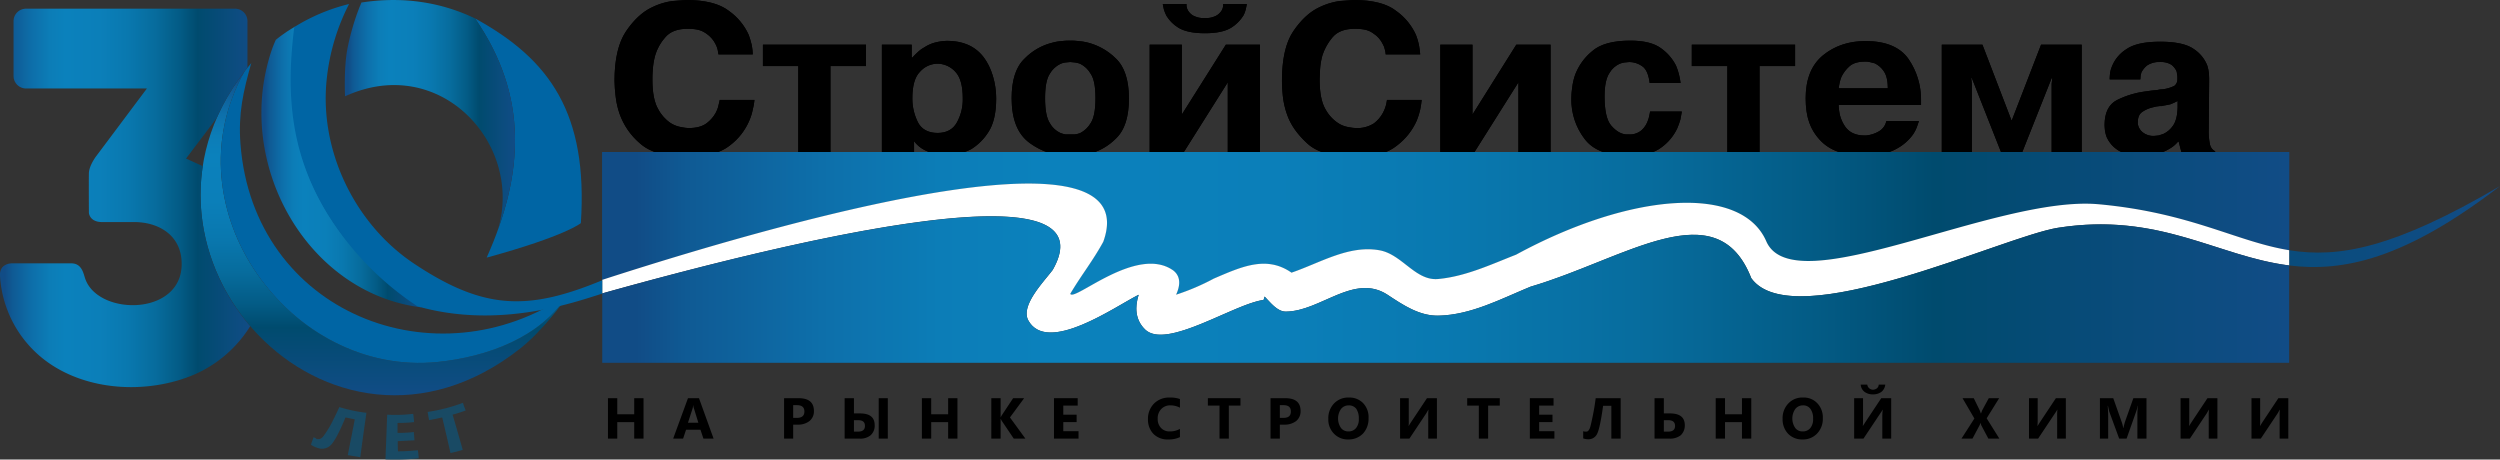 <svg id="Layer_1" data-name="Layer 1" xmlns="http://www.w3.org/2000/svg" xmlns:xlink="http://www.w3.org/1999/xlink" viewBox="0 0 1181 217.1"><rect x="0" y="0" width="1181" height="217.1" fill="#333333" stroke="none"/><defs><style>.cls-1{fill:none;}.cls-1,.cls-2,.cls-3{clip-rule:evenodd;}.cls-3,.cls-8{fill:url(#linear-gradient);}.cls-4{clip-path:url(#clip-path);}.cls-5{fill:url(#linear-gradient-2);}.cls-12,.cls-6,.cls-8{fill-rule:evenodd;}.cls-7{clip-path:url(#clip-path-2);}.cls-9{clip-path:url(#clip-path-3);}.cls-10{fill:url(#linear-gradient-4);}.cls-11{fill:#fff;}.cls-12{fill:url(#linear-gradient-5);}.cls-13{fill:url(#linear-gradient-6);}.cls-14{fill:url(#linear-gradient-7);}.cls-15{fill:#0065a4;}.cls-16{fill:url(#linear-gradient-8);}.cls-17{fill:url(#linear-gradient-9);}.cls-18{fill:url(#linear-gradient-10);}.cls-19{fill:url(#linear-gradient-11);}.cls-20{fill:url(#linear-gradient-12);}.cls-21{fill:#194a64;}</style><linearGradient id="linear-gradient" x1="284.51" y1="105.54" x2="1081.38" y2="105.54" gradientUnits="userSpaceOnUse"><stop offset="0.02" stop-color="#114c86"/><stop offset="0.05" stop-color="#0f5a94"/><stop offset="0.13" stop-color="#0d6faa"/><stop offset="0.2" stop-color="#0c7db7"/><stop offset="0.26" stop-color="#0b81bc"/><stop offset="0.4" stop-color="#0b7fb9"/><stop offset="0.51" stop-color="#0978af"/><stop offset="0.62" stop-color="#076c9d"/><stop offset="0.72" stop-color="#035b85"/><stop offset="0.79" stop-color="#004b6e"/><stop offset="1" stop-color="#114c86"/></linearGradient><clipPath id="clip-path"><path class="cls-1" d="M1081.4,118.2v7.2c25.5,3.2,54.8-3,99.6-37.5-50.1,29.4-76.3,34.1-99.6,30.3"/></clipPath><linearGradient id="linear-gradient-2" x1="63.64" y1="108.25" x2="1181" y2="108.25" gradientUnits="userSpaceOnUse"><stop offset="0" stop-color="#114c86"/><stop offset="0.26" stop-color="#0b81bc"/><stop offset="0.4" stop-color="#0b7fb9"/><stop offset="0.51" stop-color="#0978af"/><stop offset="0.62" stop-color="#076c9d"/><stop offset="0.72" stop-color="#035b85"/><stop offset="0.79" stop-color="#004b6e"/><stop offset="1" stop-color="#114c86"/></linearGradient><clipPath id="clip-path-2"><path class="cls-2" d="M360.4,21.1V31.2h16.7V71.9h15.2V31.2h16.8V21.1Zm218.7,0-20.8,33v-33H543.1V71.9h16.1l20.8-33v33h15.2V21.1Zm137.2,0-20.7,33v-33H680.4V71.9h16.1l20.8-33v33h15.2V21.1Zm82.9,0V31.2H816V71.9h15.2V31.2H848V21.1Zm165,0L950.4,56.8h-.2L936.5,21.1H917.3V71.9h14.2V39.5l-.3-2.6h.3l13.8,35h10l13.9-35h.3l-.3,2.6V71.9h14.2V21.1Zm64.5,26.6v3.2c-.1,3.8-.9,6.7-2.2,8.5a11.1,11.1,0,0,1-4.6,3.9l-2.2.7-2,.2a8,8,0,0,1-5.5-1.7,6.3,6.3,0,0,1-2.2-3.5c0-.2-.1-.4-.1-.6v-.6c0-2.4.7-4,2.2-5a14.3,14.3,0,0,1,4.9-2.1l1.7-.4,1.6-.2h.9l.8-.2,1.7-.3,1.5-.3,1.7-.7ZM869,39.3a17.1,17.1,0,0,1,.9-3,16.2,16.2,0,0,1,3.8-5c1.7-1.5,4.2-2.2,7.4-2.2a9,9,0,0,1,2.1.2l2.4.6a10.7,10.7,0,0,1,4.2,3.6c1.3,1.8,2,4.5,2,8.2H868.6C868.7,41,868.8,40.2,869,39.3Zm-7.9-13.1c-5.4,4.5-8.1,11.2-8.1,20.2s2.2,14.8,6.7,19.7,11.3,7.4,20.4,7.4c6.9,0,12.1-1.1,15.8-3.2a22.8,22.8,0,0,0,7.9-6.9,17.3,17.3,0,0,0,1.7-3.3l1-2.9H891.1a7.3,7.3,0,0,1-3.6,4.9,14.5,14.5,0,0,1-6,1.9h-.7c-4.1,0-7.1-1.4-9-4a16.8,16.8,0,0,1-3.1-8.9c0-.2-.1-.5-.1-.7v-.8h38.9V47.4a33.8,33.8,0,0,0-5.9-19.5c-3.9-5.6-10.7-8.5-20.3-8.5C873.3,19.4,866.6,21.7,861.1,26.2ZM433.6,57.7A25,25,0,0,1,431,46.4c0-5.9,1.2-10.1,3.6-12.5a11.2,11.2,0,0,1,7.7-3.8h1.2a11.6,11.6,0,0,1,7.8,3.8c2.3,2.4,3.5,6.6,3.5,12.5A22.3,22.3,0,0,1,452,57.9c-1.8,3.2-4.8,4.9-9.1,4.9S435.3,61.1,433.6,57.7ZM442.1,20a17.4,17.4,0,0,0-5.5,2.4,13.1,13.1,0,0,0-2.8,2,36.9,36.9,0,0,0-2.8,2.8h-.3V21.1H416.6V90.4h15.2V66.7a14.4,14.4,0,0,0,5,4.2,23.2,23.2,0,0,0,6.1,2.1l2.1.3h2.2l4-.4a22.2,22.2,0,0,0,7.7-2.5,25.3,25.3,0,0,0,8-8c2.4-3.6,3.7-8.9,3.7-15.9s-2.1-14.6-6.1-19.7-9.8-7.5-17.1-7.5A25.3,25.3,0,0,0,442.1,20Zm61.3,43.5a11.7,11.7,0,0,1-2.5-.7,11,11,0,0,1-5-4.7c-1.5-2.4-2.2-6.3-2.2-11.7s.7-9.2,2.2-11.5a11.6,11.6,0,0,1,5-4.7,7.8,7.8,0,0,1,2.5-.7l2.2-.2,2.1.2a11.4,11.4,0,0,1,2.5.6,11.6,11.6,0,0,1,5,4.7c1.6,2.3,2.3,6.2,2.3,11.6s-.7,9.4-2.3,11.8a12.2,12.2,0,0,1-5,4.7,11.4,11.4,0,0,1-2.5.6h-4.3Zm-1.8-44.1a20.5,20.5,0,0,0-4.2.7A27.6,27.6,0,0,0,484,27.7c-4.1,3.9-6.1,10.2-6.1,18.7,0,10.1,2.9,17.1,8.6,21.2a32.3,32.3,0,0,0,19.1,6.2h0l3.9-.2a18.5,18.5,0,0,0,4.1-.7,27.2,27.2,0,0,0,13.6-7.5c4.1-3.9,6.1-10.2,6.1-18.9s-2.1-15-6.2-18.9A29.1,29.1,0,0,0,513.4,20a25.7,25.7,0,0,0-4-.6,24.8,24.8,0,0,0-3.8-.2A27.5,27.5,0,0,0,501.6,19.4Zm250.5,4.8a26.6,26.6,0,0,0-8,11.1,28.2,28.2,0,0,0-1.4,6.1,34.6,34.6,0,0,0-.4,5.2,30.5,30.5,0,0,0,6.1,18.8c4,5.5,11,8.2,20.9,8.2,6.9,0,12.1-1.3,15.6-4a23.5,23.5,0,0,0,7.4-8.9,35.2,35.2,0,0,0,1.5-4.2c.3-1.4.5-2.6.7-3.8h-15a17.7,17.7,0,0,1-.4,2,10.9,10.9,0,0,1-.7,2.4,10.9,10.9,0,0,1-2.9,4.4,8.5,8.5,0,0,1-6,2h-1.3c-2.5-.2-4.8-1.6-7-4.1S758,52.1,758,45.5c0-5.1.8-8.8,2.3-11a10.6,10.6,0,0,1,4.9-4.4,9.8,9.8,0,0,1,2.3-.6l2.2-.2a10.6,10.6,0,0,1,6.1,2c1.9,1.3,3,4,3.5,7.9h14.6a31,31,0,0,0-.7-3.8,26.8,26.8,0,0,0-1.4-4.3,22.2,22.2,0,0,0-7-8.2c-3.3-2.5-8.2-3.7-14.6-3.7C762,19.2,756,20.8,752.1,24.2ZM577.8,1.9a5,5,0,0,1-1.4,4,6.4,6.4,0,0,1-3,2,8.8,8.8,0,0,1-2.6.6h-3.3a8.8,8.8,0,0,1-2.6-.6,6.4,6.4,0,0,1-3-2,5.4,5.4,0,0,1-1.4-4H549.3c.1.7.3,1.6.5,2.5a18.8,18.8,0,0,0,1.2,3,17.1,17.1,0,0,0,5.7,5.7c2.8,1.7,6.9,2.6,12.5,2.6s9.6-.9,12.4-2.6a17.8,17.8,0,0,0,5.8-5.8,11.5,11.5,0,0,0,1.1-2.9c.2-.9.4-1.8.5-2.5ZM317.5.5a31.6,31.6,0,0,0-9.8,3.1c-4.3,2.1-8.3,5.8-11.9,11.1s-5.5,13.1-5.5,23.5a69,69,0,0,0,.5,7.1,38.3,38.3,0,0,0,1.9,8.5,32.7,32.7,0,0,0,9.7,14q7.1,6.3,22.2,6.3c9,0,15.7-1.8,20.2-5.4A28.7,28.7,0,0,0,354,56.9a25,25,0,0,0,1.6-5.1,27.8,27.8,0,0,0,.8-4.6H340c-.1.6-.3,1.5-.6,2.6a12.5,12.5,0,0,1-1.3,3.5,15.7,15.7,0,0,1-4.4,5c-1.9,1.4-4.7,2.2-8.4,2.2a20.1,20.1,0,0,1-3.2-.4,13.8,13.8,0,0,1-5.2-1.9,18.2,18.2,0,0,1-6-6.7c-1.8-3.1-2.7-7.8-2.7-13.9a47.5,47.5,0,0,1,.2-4.8,32.5,32.5,0,0,1,1.1-6.6,22.3,22.3,0,0,1,4.8-8.6c2.3-2.7,5.8-4,10.5-4s6.8.8,8.9,2.3a13,13,0,0,1,4.3,4.9,11.7,11.7,0,0,1,1,2.6,22.3,22.3,0,0,1,.4,2.3h16.2a24.8,24.8,0,0,0-.5-4.5,41.9,41.9,0,0,0-1.4-4.7,27.8,27.8,0,0,0-9.3-11.3C339.9,1.7,333.1,0,324,0ZM632.7.5a32.4,32.4,0,0,0-9.8,3.1c-4.3,2.1-8.3,5.8-11.9,11.1s-5.4,13.1-5.4,23.5a65.8,65.8,0,0,0,.4,7.1,38.3,38.3,0,0,0,1.9,8.5c1.7,5.1,5,9.7,9.7,14s12.2,6.3,22.2,6.3,15.7-1.8,20.2-5.4a29.9,29.9,0,0,0,9.3-11.8,33.3,33.3,0,0,0,1.6-5.1,43,43,0,0,0,.7-4.6H655.2a22.4,22.4,0,0,1-.5,2.6,17,17,0,0,1-1.4,3.5,15.3,15.3,0,0,1-4.3,5,14.5,14.5,0,0,1-8.4,2.2,19.7,19.7,0,0,1-3.3-.4,12.8,12.8,0,0,1-5.1-1.9,18.3,18.3,0,0,1-6.1-6.7c-1.8-3.1-2.7-7.8-2.7-13.9,0-1.1.1-2.7.2-4.8a32.5,32.5,0,0,1,1.1-6.6,25.3,25.3,0,0,1,4.8-8.6c2.3-2.7,5.8-4,10.5-4s6.9.8,8.9,2.3a12.2,12.2,0,0,1,4.3,4.9,8.2,8.2,0,0,1,1,2.6,10.1,10.1,0,0,1,.4,2.3h16.3a40,40,0,0,0-.6-4.5,27.9,27.9,0,0,0-1.4-4.7,27.8,27.8,0,0,0-9.3-11.3C655.2,1.7,648.4,0,639.3,0Zm413.8,71.4v-.4a4.6,4.6,0,0,1-2.5-3.2,29,29,0,0,1-.6-6.9l.2-23.2c0-1,0-2.1-.1-3.4a18,18,0,0,0-.8-3.9,16.6,16.6,0,0,0-6.3-7.7c-3.2-2.3-8.5-3.5-15.9-3.5s-12.7,1.2-16.1,3.6a17.1,17.1,0,0,0-6.6,7.8,13.9,13.9,0,0,0-1,3.3c-.1,1.1-.2,2.1-.2,3.1h14.5c0-.5.1-1,.1-1.5s.3-1.2.4-1.8a10.3,10.3,0,0,1,2.7-3.3,10.1,10.1,0,0,1,6.1-1.6,9.3,9.3,0,0,1,5.4,1.3,8.4,8.4,0,0,1,2.3,2.8,4,4,0,0,1,.3,1.5,6,6,0,0,1,.2,1.2v1.4a3.7,3.7,0,0,1-1.5,3.1,17.5,17.5,0,0,1-5.5,1.6,9.9,9.9,0,0,0-2.4.3l-2.9.3-1.4.2-1.5.2a42.2,42.2,0,0,0-13.2,4c-4,2-6,6-6,11.9,0,.8.1,1.7.2,2.7a16.7,16.7,0,0,0,.8,3,14.2,14.2,0,0,0,5.1,6c2.5,1.7,6.3,2.6,11.5,2.6l4-.3a31.1,31.1,0,0,0,6-1.3,21.6,21.6,0,0,0,3.7-1.9,13.8,13.8,0,0,0,3.4-3h.3l1.3,5Z"/></clipPath><clipPath id="clip-path-3"><path class="cls-3" d="M1081.4,118.2V71.8H284.5v60.4c106.2-34.4,256.4-72.8,236.7-18-4.9,9-10.4,15.8-15.6,24.6.8,1.7,7-2.6,15.2-6.9,10.4-5.5,23.9-11,33.5-4.1,3.8,3,3.1,7.5,1.3,11.4a107.8,107.8,0,0,0,17.8-7.6c12.9-5.5,24.8-11.1,36.7-2.8,13.5-4.6,27-13.1,41.4-10.6,10.8,1.8,17.1,14.6,27.9,13.6,12.9-1.2,24.8-6.8,36.8-11.5,54.5-29.6,106.5-33.2,118.2-6.3,7.7,17.7,44.3,6.7,83-4.2,26.7-7.6,54.3-15.1,74.1-13.3,43.5,4,65.1,17.7,89.9,21.7"/></clipPath><linearGradient id="linear-gradient-4" x1="284.51" y1="99.97" x2="1081.38" y2="99.97" xlink:href="#linear-gradient"/><linearGradient id="linear-gradient-5" x1="123.53" y1="78.82" x2="199.02" y2="78.82" xlink:href="#linear-gradient"/><linearGradient id="linear-gradient-6" x1="116.35" y1="32.45" x2="116.35" y2="32.91" xlink:href="#linear-gradient"/><linearGradient id="linear-gradient-7" x1="181.44" y1="33.79" x2="181.44" y2="186.75" xlink:href="#linear-gradient"/><linearGradient id="linear-gradient-8" x1="124.58" y1="35.25" x2="32.36" y2="59.49" xlink:href="#linear-gradient"/><linearGradient id="linear-gradient-9" x1="0" y1="93.49" x2="118.21" y2="93.49" xlink:href="#linear-gradient"/><linearGradient id="linear-gradient-10" x1="162.89" y1="54.32" x2="243.3" y2="54.32" xlink:href="#linear-gradient"/><linearGradient id="linear-gradient-11" x1="123.4" y1="30.83" x2="31.6" y2="54.96" xlink:href="#linear-gradient"/><linearGradient id="linear-gradient-12" x1="284.51" y1="136.81" x2="1081.38" y2="136.81" xlink:href="#linear-gradient"/></defs><path d="M304,207.2h-4.4v-7.8h-8v7.8h-4.4V188.1h4.4v7.6h8v-7.6H304Z"/><path d="M337.1,207.2h-4.8l-1.4-4.2h-6.8l-1.4,4.2H318l7-19.1h5.2Zm-7.2-7.5-2-6.5a6.1,6.1,0,0,1-.4-1.7h-.1a5.1,5.1,0,0,1-.3,1.7l-2.1,6.5Z"/><path d="M374.7,200.6v6.6h-4.3V188.1h6.8c4.9,0,7.3,2,7.3,6.1a5.9,5.9,0,0,1-2.1,4.7,8.7,8.7,0,0,1-5.6,1.7Zm0-9.2v6h1.8c2.3,0,3.5-1,3.5-3s-1.2-3-3.5-3Z"/><path d="M399,207.2V188.1h4.4v7.2h2.8c4.7,0,7,1.8,7,5.6a6,6,0,0,1-1.9,4.7,7.6,7.6,0,0,1-5.3,1.6Zm4.4-8.7v5.4h1.9q3.3,0,3.3-2.7c0-1.8-1-2.7-3.2-2.7Zm16,8.7h-4.3V188.1h4.3Z"/><path d="M452.3,207.2h-4.4v-7.8h-8v7.8h-4.4V188.1h4.4v7.6h8v-7.6h4.4Z"/><path d="M484.4,207.2h-5.5l-5.6-8.3a4.3,4.3,0,0,1-.5-1h-.1v9.3h-4.4V188.1h4.4v9h.1a4.5,4.5,0,0,1,.5-1l5.3-8h5.2l-6.7,9.1Z"/><path d="M509.5,207.2H497.9V188.1h11.2v3.5h-6.8v4.3h6.3v3.5h-6.3v4.3h7.2Z"/><path d="M557.4,206.5a12.5,12.5,0,0,1-5.5,1.1,9.4,9.4,0,0,1-7-2.6,9.7,9.7,0,0,1-2.6-6.9,10.2,10.2,0,0,1,2.9-7.5,10,10,0,0,1,7.4-2.8,13.5,13.5,0,0,1,4.8.7v4.1a9.3,9.3,0,0,0-4.4-1.1,5.7,5.7,0,0,0-4.4,1.7,6.2,6.2,0,0,0-1.7,4.6,6,6,0,0,0,1.6,4.4,5.4,5.4,0,0,0,4.2,1.6,9.4,9.4,0,0,0,4.7-1.2Z"/><path d="M586,191.6h-5.5v15.6h-4.4V191.6h-5.5v-3.5H586Z"/><path d="M604.6,200.6v6.6h-4.4V188.1h6.9c4.9,0,7.3,2,7.3,6.1a5.9,5.9,0,0,1-2.1,4.7,8.9,8.9,0,0,1-5.6,1.7Zm0-9.2v6h1.7c2.4,0,3.5-1,3.5-3s-1.1-3-3.5-3Z"/><path d="M637,207.6a9,9,0,0,1-6.8-2.7,9.4,9.4,0,0,1-2.7-7,10,10,0,0,1,2.7-7.3,9.2,9.2,0,0,1,7.1-2.8,8.9,8.9,0,0,1,6.7,2.7,9.5,9.5,0,0,1,2.5,7,10.3,10.3,0,0,1-2.6,7.3A9.4,9.4,0,0,1,637,207.6Zm.1-16.1a4.5,4.5,0,0,0-3.6,1.7,7.9,7.9,0,0,0,0,9,4.3,4.3,0,0,0,3.5,1.6,4.4,4.4,0,0,0,3.6-1.6,6.4,6.4,0,0,0,1.3-4.4,8,8,0,0,0-1.2-4.7A4.4,4.4,0,0,0,637.1,191.5Z"/><path d="M678.8,207.2h-4.1V196.7a29.1,29.1,0,0,1,.1-3.1h-.1l-.9,1.6-8,12h-4.4V188.1h4.1v10.6a15.7,15.7,0,0,1-.1,2.6h0l1-1.6,7.7-11.6h4.7Z"/><path d="M708.5,191.6H703v15.6h-4.4V191.6h-5.5v-3.5h15.4Z"/><path d="M734.3,207.2H722.7V188.1h11.2v3.5h-6.8v4.3h6.3v3.5h-6.3v4.3h7.2Z"/><path d="M765.6,207.2h-4.4V191.7h-3.9c-1,7.3-2,11.8-2.9,13.4a4.4,4.4,0,0,1-4.1,2.4,6.7,6.7,0,0,1-2.4-.4v-3.4a3.6,3.6,0,0,0,1.4.2,1.4,1.4,0,0,0,.9-.3,4.4,4.4,0,0,0,1-1.8c.3-1,.7-2.8,1.2-5.2s1-5.3,1.4-8.5h11.8Z"/><path d="M781.6,207.2V188.1H786v7.2h2.9c4.6,0,7,1.8,7,5.6a6.3,6.3,0,0,1-1.9,4.7,8.1,8.1,0,0,1-5.4,1.6Zm4.4-8.7v5.4h2q3.3,0,3.3-2.7c0-1.8-1.1-2.7-3.2-2.7Z"/><path d="M827.3,207.2h-4.4v-7.8h-8v7.8h-4.4V188.1h4.4v7.6h8v-7.6h4.4Z"/><path d="M851.5,207.6a9.1,9.1,0,0,1-6.8-2.7,9.8,9.8,0,0,1-2.6-7,10,10,0,0,1,2.7-7.3,9,9,0,0,1,7-2.8,8.7,8.7,0,0,1,6.7,2.7,9.6,9.6,0,0,1,2.6,7,10,10,0,0,1-2.7,7.3A9.1,9.1,0,0,1,851.5,207.6Zm.2-16.1a4.5,4.5,0,0,0-3.6,1.7,7.9,7.9,0,0,0,0,9,4.2,4.2,0,0,0,3.5,1.6,4.4,4.4,0,0,0,3.6-1.6,6.4,6.4,0,0,0,1.3-4.4,7.3,7.3,0,0,0-1.3-4.7A4.1,4.1,0,0,0,851.7,191.5Z"/><path d="M893.4,207.2h-4.2V196.7a26.9,26.9,0,0,1,.2-3.1h-.1a12.1,12.1,0,0,1-1,1.6l-8,12h-4.4V188.1h4.2v10.6c0,1.3-.1,2.2-.1,2.6h0c0-.1.4-.6,1-1.6l7.7-11.6h4.7Zm-2.8-25.5a5,5,0,0,1-1.8,3.4,6.5,6.5,0,0,1-4,1.2,6.3,6.3,0,0,1-4-1.2,4.6,4.6,0,0,1-1.8-3.4h3.1a2.6,2.6,0,0,0,.9,1.7,2.9,2.9,0,0,0,1.8.7,3.2,3.2,0,0,0,1.9-.7,2.3,2.3,0,0,0,.8-1.7Z"/><path d="M944.5,207.2h-5.2L936,201c-.1-.2-.2-.7-.4-1.3h0a5.5,5.5,0,0,1-.5,1.3l-3.3,6.2h-5.2l6.1-9.5-5.6-9.6h5.3l2.8,5.7.6,1.6h0l.6-1.6,3.1-5.7h4.9l-5.9,9.5Z"/><path d="M975.9,207.2h-4.1V196.7a29.1,29.1,0,0,1,.1-3.1h-.1a12.1,12.1,0,0,1-1,1.6l-8,12h-4.3V188.1h4.1v10.6c0,1.3-.1,2.2-.1,2.6h0l1-1.6,7.7-11.6h4.7Z"/><path d="M1014,207.2h-4.3V195.8c0-1.3.1-2.6.2-4.1h-.1a13,13,0,0,1-.6,2.5l-4.6,13h-3.5l-4.7-12.8-.6-2.7h-.1c.1,1.9.2,3.5.2,4.9v10.6H992V188.1h6.3l4,11.3a14.3,14.3,0,0,1,.7,2.8h.1c.2-1.1.5-2,.7-2.8l4-11.3h6.2Z"/><path d="M1047.5,207.2h-4.1V196.7a29.1,29.1,0,0,1,.1-3.1h-.1l-.9,1.6-8,12h-4.4V188.1h4.1v10.6a15.7,15.7,0,0,1-.1,2.6h0l1-1.6,7.7-11.6h4.7Z"/><path d="M1081,207.2h-4.1V196.7a29.1,29.1,0,0,1,.1-3.1h-.1l-.9,1.6-8,12h-4.4V188.1h4.1v10.6a15.7,15.7,0,0,1-.1,2.6h0l1-1.6,7.7-11.6h4.7Z"/><g class="cls-4"><rect class="cls-5" x="1081.4" y="87.9" width="99.6" height="40.71"/></g><path class="cls-6" d="M360.4,21.1V31.2h16.7V71.9h15.2V31.2h16.8V21.1Zm218.7,0-20.8,33v-33H543.1V71.9h16.1l20.8-33v33h15.2V21.1Zm137.2,0-20.7,33v-33H680.4V71.9h16.1l20.8-33v33h15.2V21.1Zm82.9,0V31.2H816V71.9h15.2V31.2H848V21.1Zm165,0L950.4,56.8h-.2L936.5,21.1H917.3V71.9h14.2V39.5l-.3-2.6h.3l13.8,35h10l13.9-35h.3l-.3,2.6V71.9h14.2V21.1Zm64.5,26.6v3.2c-.1,3.8-.9,6.7-2.2,8.5a11.1,11.1,0,0,1-4.6,3.9l-2.2.7-2,.2a8,8,0,0,1-5.5-1.7,6.3,6.3,0,0,1-2.2-3.5c0-.2-.1-.4-.1-.6v-.6c0-2.4.7-4,2.2-5a14.3,14.3,0,0,1,4.9-2.1l1.7-.4,1.6-.2h.9l.8-.2,1.7-.3,1.5-.3,1.7-.7ZM869,39.3a17.1,17.1,0,0,1,.9-3,16.2,16.2,0,0,1,3.8-5c1.7-1.5,4.2-2.2,7.4-2.2a9,9,0,0,1,2.1.2l2.4.6a10.7,10.7,0,0,1,4.2,3.6c1.3,1.8,2,4.5,2,8.2H868.6C868.7,41,868.8,40.2,869,39.3Zm-7.9-13.1c-5.4,4.5-8.1,11.2-8.1,20.2s2.2,14.8,6.7,19.7,11.3,7.4,20.4,7.4c6.9,0,12.1-1.1,15.8-3.2a22.8,22.8,0,0,0,7.9-6.9,17.3,17.3,0,0,0,1.7-3.3l1-2.9H891.1a7.3,7.3,0,0,1-3.6,4.9,14.5,14.5,0,0,1-6,1.9h-.7c-4.1,0-7.1-1.4-9-4a16.8,16.8,0,0,1-3.1-8.9c0-.2-.1-.5-.1-.7v-.8h38.9V47.4a33.8,33.8,0,0,0-5.9-19.5c-3.9-5.6-10.7-8.5-20.3-8.5C873.3,19.4,866.6,21.7,861.1,26.2ZM433.6,57.7A25,25,0,0,1,431,46.4c0-5.9,1.2-10.1,3.6-12.5a11.2,11.2,0,0,1,7.7-3.8h1.2a11.6,11.6,0,0,1,7.8,3.8c2.3,2.4,3.5,6.6,3.5,12.5A22.3,22.3,0,0,1,452,57.9c-1.8,3.2-4.8,4.9-9.1,4.9S435.3,61.1,433.6,57.7ZM442.1,20a17.4,17.4,0,0,0-5.5,2.4,13.1,13.1,0,0,0-2.8,2,36.9,36.9,0,0,0-2.8,2.8h-.3V21.1H416.6V90.4h15.2V66.7a14.4,14.4,0,0,0,5,4.2,23.2,23.2,0,0,0,6.1,2.1l2.1.3h2.2l4-.4a22.2,22.2,0,0,0,7.7-2.5,25.3,25.3,0,0,0,8-8c2.4-3.6,3.7-8.9,3.7-15.9s-2.1-14.6-6.1-19.7-9.8-7.5-17.1-7.5A25.3,25.3,0,0,0,442.1,20Zm61.3,43.5a11.7,11.7,0,0,1-2.5-.7,11,11,0,0,1-5-4.7c-1.5-2.4-2.2-6.3-2.2-11.7s.7-9.2,2.2-11.5a11.6,11.6,0,0,1,5-4.7,7.8,7.8,0,0,1,2.5-.7l2.2-.2,2.1.2a11.4,11.4,0,0,1,2.5.6,11.6,11.6,0,0,1,5,4.7c1.6,2.3,2.3,6.2,2.3,11.6s-.7,9.4-2.3,11.8a12.2,12.2,0,0,1-5,4.7,11.4,11.4,0,0,1-2.5.6h-4.3Zm-1.8-44.1a20.5,20.5,0,0,0-4.2.7A27.6,27.6,0,0,0,484,27.7c-4.1,3.9-6.1,10.2-6.1,18.7,0,10.1,2.9,17.1,8.6,21.2a32.3,32.3,0,0,0,19.1,6.2h0l3.9-.2a18.5,18.5,0,0,0,4.1-.7,27.2,27.2,0,0,0,13.6-7.5c4.1-3.9,6.1-10.2,6.1-18.9s-2.1-15-6.2-18.9A29.1,29.1,0,0,0,513.4,20a25.7,25.7,0,0,0-4-.6,24.8,24.8,0,0,0-3.8-.2A27.5,27.5,0,0,0,501.6,19.4Zm250.5,4.8a26.6,26.6,0,0,0-8,11.1,28.2,28.2,0,0,0-1.4,6.1,34.6,34.6,0,0,0-.4,5.2,30.5,30.5,0,0,0,6.1,18.8c4,5.5,11,8.2,20.9,8.2,6.9,0,12.1-1.3,15.6-4a23.5,23.5,0,0,0,7.4-8.9,35.2,35.2,0,0,0,1.5-4.2c.3-1.4.5-2.6.7-3.8h-15a17.7,17.7,0,0,1-.4,2,10.9,10.9,0,0,1-.7,2.4,10.9,10.9,0,0,1-2.9,4.4,8.5,8.5,0,0,1-6,2h-1.3c-2.5-.2-4.8-1.6-7-4.1S758,52.1,758,45.5c0-5.1.8-8.8,2.3-11a10.6,10.6,0,0,1,4.9-4.4,9.8,9.8,0,0,1,2.3-.6l2.2-.2a10.6,10.6,0,0,1,6.1,2c1.9,1.3,3,4,3.5,7.9h14.6a31,31,0,0,0-.7-3.8,26.8,26.8,0,0,0-1.4-4.3,22.2,22.2,0,0,0-7-8.2c-3.3-2.5-8.2-3.7-14.6-3.7C762,19.2,756,20.8,752.1,24.2ZM577.8,1.9a5,5,0,0,1-1.4,4,6.4,6.4,0,0,1-3,2,8.8,8.8,0,0,1-2.6.6h-3.3a8.8,8.8,0,0,1-2.6-.6,6.4,6.4,0,0,1-3-2,5.4,5.4,0,0,1-1.4-4H549.3c.1.7.3,1.6.5,2.5a18.8,18.8,0,0,0,1.2,3,17.1,17.1,0,0,0,5.7,5.7c2.8,1.7,6.9,2.6,12.5,2.6s9.6-.9,12.4-2.6a17.8,17.8,0,0,0,5.8-5.8,11.5,11.5,0,0,0,1.1-2.9c.2-.9.4-1.8.5-2.5ZM317.5.5a31.6,31.6,0,0,0-9.8,3.1c-4.3,2.1-8.3,5.8-11.9,11.1s-5.5,13.1-5.5,23.5a69,69,0,0,0,.5,7.1,38.3,38.3,0,0,0,1.9,8.5,32.7,32.7,0,0,0,9.7,14q7.1,6.3,22.2,6.3c9,0,15.7-1.8,20.2-5.4A28.7,28.7,0,0,0,354,56.9a25,25,0,0,0,1.6-5.1,27.8,27.8,0,0,0,.8-4.6H340c-.1.6-.3,1.5-.6,2.6a12.5,12.5,0,0,1-1.3,3.5,15.7,15.7,0,0,1-4.4,5c-1.9,1.4-4.7,2.2-8.4,2.2a20.1,20.1,0,0,1-3.2-.4,13.8,13.8,0,0,1-5.2-1.9,18.2,18.2,0,0,1-6-6.7c-1.8-3.1-2.7-7.8-2.7-13.9a47.5,47.5,0,0,1,.2-4.8,32.5,32.5,0,0,1,1.1-6.6,22.3,22.3,0,0,1,4.8-8.6c2.3-2.7,5.8-4,10.5-4s6.8.8,8.9,2.3a13,13,0,0,1,4.3,4.9,11.7,11.7,0,0,1,1,2.6,22.3,22.3,0,0,1,.4,2.3h16.2a24.8,24.8,0,0,0-.5-4.5,41.9,41.9,0,0,0-1.4-4.7,27.8,27.8,0,0,0-9.3-11.3C339.9,1.7,333.1,0,324,0ZM632.7.5a32.4,32.4,0,0,0-9.8,3.1c-4.3,2.1-8.3,5.8-11.9,11.1s-5.4,13.1-5.4,23.5a65.8,65.8,0,0,0,.4,7.1,38.3,38.3,0,0,0,1.9,8.5c1.7,5.1,5,9.7,9.7,14s12.2,6.3,22.2,6.3,15.7-1.8,20.2-5.4a29.9,29.9,0,0,0,9.3-11.8,33.3,33.3,0,0,0,1.6-5.1,43,43,0,0,0,.7-4.6H655.2a22.4,22.4,0,0,1-.5,2.6,17,17,0,0,1-1.4,3.5,15.3,15.3,0,0,1-4.3,5,14.5,14.5,0,0,1-8.4,2.2,19.7,19.7,0,0,1-3.3-.4,12.8,12.8,0,0,1-5.1-1.9,18.3,18.3,0,0,1-6.1-6.7c-1.8-3.1-2.7-7.8-2.7-13.9,0-1.1.1-2.7.2-4.8a32.5,32.5,0,0,1,1.1-6.6,25.3,25.3,0,0,1,4.8-8.6c2.3-2.7,5.8-4,10.5-4s6.9.8,8.9,2.3a12.2,12.2,0,0,1,4.3,4.9,8.2,8.2,0,0,1,1,2.6,10.1,10.1,0,0,1,.4,2.3h16.3a40,40,0,0,0-.6-4.5,27.9,27.9,0,0,0-1.4-4.7,27.8,27.8,0,0,0-9.3-11.3C655.2,1.7,648.4,0,639.3,0Zm413.8,71.4v-.4a4.6,4.6,0,0,1-2.5-3.2,29,29,0,0,1-.6-6.9l.2-23.2c0-1,0-2.1-.1-3.4a18,18,0,0,0-.8-3.9,16.6,16.6,0,0,0-6.3-7.7c-3.2-2.3-8.5-3.5-15.9-3.5s-12.7,1.2-16.1,3.6a17.1,17.1,0,0,0-6.6,7.8,13.9,13.9,0,0,0-1,3.3c-.1,1.1-.2,2.1-.2,3.1h14.5c0-.5.1-1,.1-1.5s.3-1.2.4-1.8a10.3,10.3,0,0,1,2.7-3.3,10.1,10.1,0,0,1,6.1-1.6,9.3,9.3,0,0,1,5.4,1.3,8.4,8.4,0,0,1,2.3,2.8,4,4,0,0,1,.3,1.5,6,6,0,0,1,.2,1.2v1.4a3.7,3.7,0,0,1-1.5,3.1,17.5,17.5,0,0,1-5.5,1.6,9.9,9.9,0,0,0-2.4.3l-2.9.3-1.4.2-1.5.2a42.2,42.2,0,0,0-13.2,4c-4,2-6,6-6,11.9,0,.8.1,1.7.2,2.7a16.7,16.7,0,0,0,.8,3,14.2,14.2,0,0,0,5.1,6c2.5,1.7,6.3,2.6,11.5,2.6l4-.3a31.1,31.1,0,0,0,6-1.3,21.6,21.6,0,0,0,3.7-1.9,13.8,13.8,0,0,0,3.4-3h.3l1.3,5Z"/><g class="cls-7"><rect x="290.3" width="756.1" height="90.4"/></g><path class="cls-8" d="M1081.4,118.2V71.8H284.5v60.4c106.2-34.4,256.4-72.8,236.7-18-4.9,9-10.4,15.8-15.6,24.6.8,1.7,7-2.6,15.2-6.9,10.4-5.5,23.9-11,33.5-4.1,3.8,3,3.1,7.5,1.3,11.4a107.8,107.8,0,0,0,17.8-7.6c12.9-5.5,24.8-11.1,36.7-2.8,13.5-4.6,27-13.1,41.4-10.6,10.8,1.8,17.1,14.6,27.9,13.6,12.9-1.2,24.8-6.8,36.8-11.5,54.5-29.6,106.5-33.2,118.2-6.3,7.7,17.7,44.3,6.7,83-4.2,26.7-7.6,54.3-15.1,74.1-13.3,43.5,4,65.1,17.7,89.9,21.7"/><g class="cls-9"><rect class="cls-10" x="284.5" y="59.4" width="796.9" height="81.11"/></g><path class="cls-11" d="M991.5,96.5C943,92,847.4,143.8,834.4,114c-11.7-26.9-63.7-23.3-118.2,6.3-12,4.7-23.9,10.3-36.8,11.5-10.8,1-17.1-11.8-27.9-13.6-14.4-2.5-27.9,6-41.4,10.6-11.9-8.3-23.8-2.7-36.7,2.8a107.8,107.8,0,0,1-17.8,7.6c1.8-3.9,2.5-8.4-1.3-11.4-17.2-12.3-46.9,14.9-48.7,11,5.2-8.8,10.7-15.6,15.6-24.6,19.7-54.8-130.5-16.4-236.7,18v6.4c101.6-28.4,240.4-59.7,212.8-11.1-4.2,5.6-15.4,16.9-11.5,23.9,9,16.1,41-6.6,52-12.1h.1c-1.8,5.7-1.7,11.7,3,16.3,9.9,9.8,42.1-12.1,56-13.9l.5-1.6c2.6,2.6,6,7.2,10.1,7.1,16.4-.2,32.1-18.2,47.9-8,7.6,5,15.3,10.2,24.4,9.9,15.2-.4,29.2-7.9,43.3-13.7,45-13.3,88-45.5,104.2-4,19.8,27.5,119.1-19.7,144.9-23.8,47.9-7.5,75.1,13.5,109.2,17.8v-7.2c-24.8-4-46.4-17.7-89.9-21.7"/><path class="cls-12" d="M130.3,18.8c-.8,1.8-1.5,3.5-2.1,5.3C110.4,77.5,145.1,138.5,199,145.2c-12.7-8.6-30.9-22.7-44.3-44.7-18-29.6-18.8-58.2-15.2-88a71.8,71.8,0,0,0-9.2,6.3"/><path class="cls-13" d="M116.5,32.6h0l-.3.4Z"/><path class="cls-14" d="M206.7,171c-68.9,7.1-127.8-72-91.2-137.2-66.4,85.7,39.9,202.1,130.3,130.8,10.4-8.2,20.9-22.4,22.4-25.3h-.1C255.2,159.6,229.8,168.6,206.7,171Z"/><path class="cls-15" d="M224.4,8.7c35.5,19.4,53.4,45,50,96.7,0,0-6.9,6-44.5,16.3,17.7-39.6,19.8-76.3-5.5-113"/><path class="cls-16" d="M116.8,36.8a3,3,0,0,1-.2,1A3,3,0,0,0,116.8,36.8Z"/><path class="cls-15" d="M268.3,139c-12.8,20.5-38.3,29.6-61.6,32-69,7.1-127.9-72.1-91.1-137.4l3.1-3.8c-3.8,13.5-6.2,23.8-5.1,38.2,6.1,80,92.6,113.6,154.7,71"/><path class="cls-17" d="M118.2,154.1a58.8,58.8,0,0,1-26.1,22.7c-22.2,9.6-51.6,8.2-71.2-6.9A54,54,0,0,1,0,130.2v-.5H0c0-5.4,5.6-5.3,5.6-5.3h28c4.9,0,5.7,4.3,6.6,7.1,6.2,18.6,49.1,17.9,45.4-10.1-1.6-11.2-11.5-16.4-21.9-16.5H48.2c-5.9,0-6.2-4.3-6.2-4.3s-.1-15.1,0-18.8,3.5-8.1,3.5-8.1L69.4,41.8H12.2a5.9,5.9,0,0,1-5.8-5.9V10a5.9,5.9,0,0,1,5.8-5.9h98.9a5.9,5.9,0,0,1,5.8,5.9V32c-.4.5-.9,1-1.3,1.6s-.1.1-.1.2h0a106.6,106.6,0,0,0-13.1,21.9L87.9,74.9l7.9,3.6C91.5,106.4,100.8,133.8,118.2,154.1Z"/><path class="cls-18" d="M235.2,108.6C247.7,74,246.9,41.3,224.4,8.7c-15.6-7.5-33.8-10.6-53.7-7.5a17.5,17.5,0,0,1-.8,2,114.4,114.4,0,0,0-5.6,18.9c-2,9.5-1.3,23.4-1.3,23.4C207.8,24.9,247.5,68.1,235.2,108.6Z"/><path class="cls-19" d="M116.2,32.9l.3-.3h0Z"/><path class="cls-20" d="M284.5,171.4h796.9v-46c-34.1-4.3-61.3-25.3-109.2-17.8-25.8,4.1-125.1,51.3-144.9,23.8-16.2-41.5-59.2-9.3-104.2,4-14.1,5.8-28.1,13.3-43.3,13.7-9.1.3-16.8-4.9-24.4-9.9-15.8-10.2-31.5,7.8-47.9,8-4.1.1-7.5-4.5-10.1-7.1l-.5,1.6c-13.9,1.8-46.1,23.7-56,13.9-4.7-4.6-4.8-10.6-3-16.3h-.1c-11,5.5-43,28.2-52,12.1-3.9-7,7.3-18.3,11.5-23.9,10.5-18.4-2.9-25.3-29-25.3-43.1,0-120.6,18.7-183.8,36.4Z"/><path class="cls-15" d="M164.9,1.9A88.2,88.2,0,0,0,139,12.8c-3.7,29.8-2.5,58.3,15.5,87.9a141.5,141.5,0,0,0,42.7,44c38.7,11,74.4-2,87.3-6v-6.3c-35.1,14.5-56,14.2-89.4-8.2-27.4-18.5-44.2-52.8-40.8-86.4A100.5,100.5,0,0,1,164.9,1.9"/><path class="cls-21" d="M170.2,216l-5.9-1c1.3-6.8,2-10.1,3.3-16.9l-4.4-.9c-3.1,7.6-5.6,12-7.3,13.4a5.9,5.9,0,0,1-6.1.9,11.1,11.1,0,0,1-2.9-1.4,38.2,38.2,0,0,1,1.3-3.6l1.5.9h1.4a4.8,4.8,0,0,0,1.8-1.5,45.5,45.5,0,0,0,3.2-5c1.3-2.4,2.7-5.3,4.2-8.6a69.4,69.4,0,0,0,12.8,2.7C171.9,203.4,171.3,207.6,170.2,216Z"/><path class="cls-21" d="M197.8,216.5a103,103,0,0,1-15.7.5c.3-8.4.5-12.7.8-21.1a72.3,72.3,0,0,0,12.3-.4c.2,1.6.3,2.3.4,3.9a67.9,67.9,0,0,1-7.8.4v4.7a66.2,66.2,0,0,0,7.7-.4c.1,1.6.2,2.3.3,3.9l-7.9.4c0,1.9,0,2.9.1,4.8,3.8,0,5.6-.2,9.4-.5C197.6,214.2,197.7,215,197.8,216.5Z"/><path class="cls-21" d="M220,193.9c-2.5.9-3.7,1.3-6.2,2,2,6.7,2.9,10,4.8,16.6a54.7,54.7,0,0,1-5.8,1.5c-1.5-6.7-2.3-10.1-3.9-16.8l-6.2,1.3-.7-3.9a82,82,0,0,0,16.7-4.3A38.2,38.2,0,0,0,220,193.9Z"/></svg>
